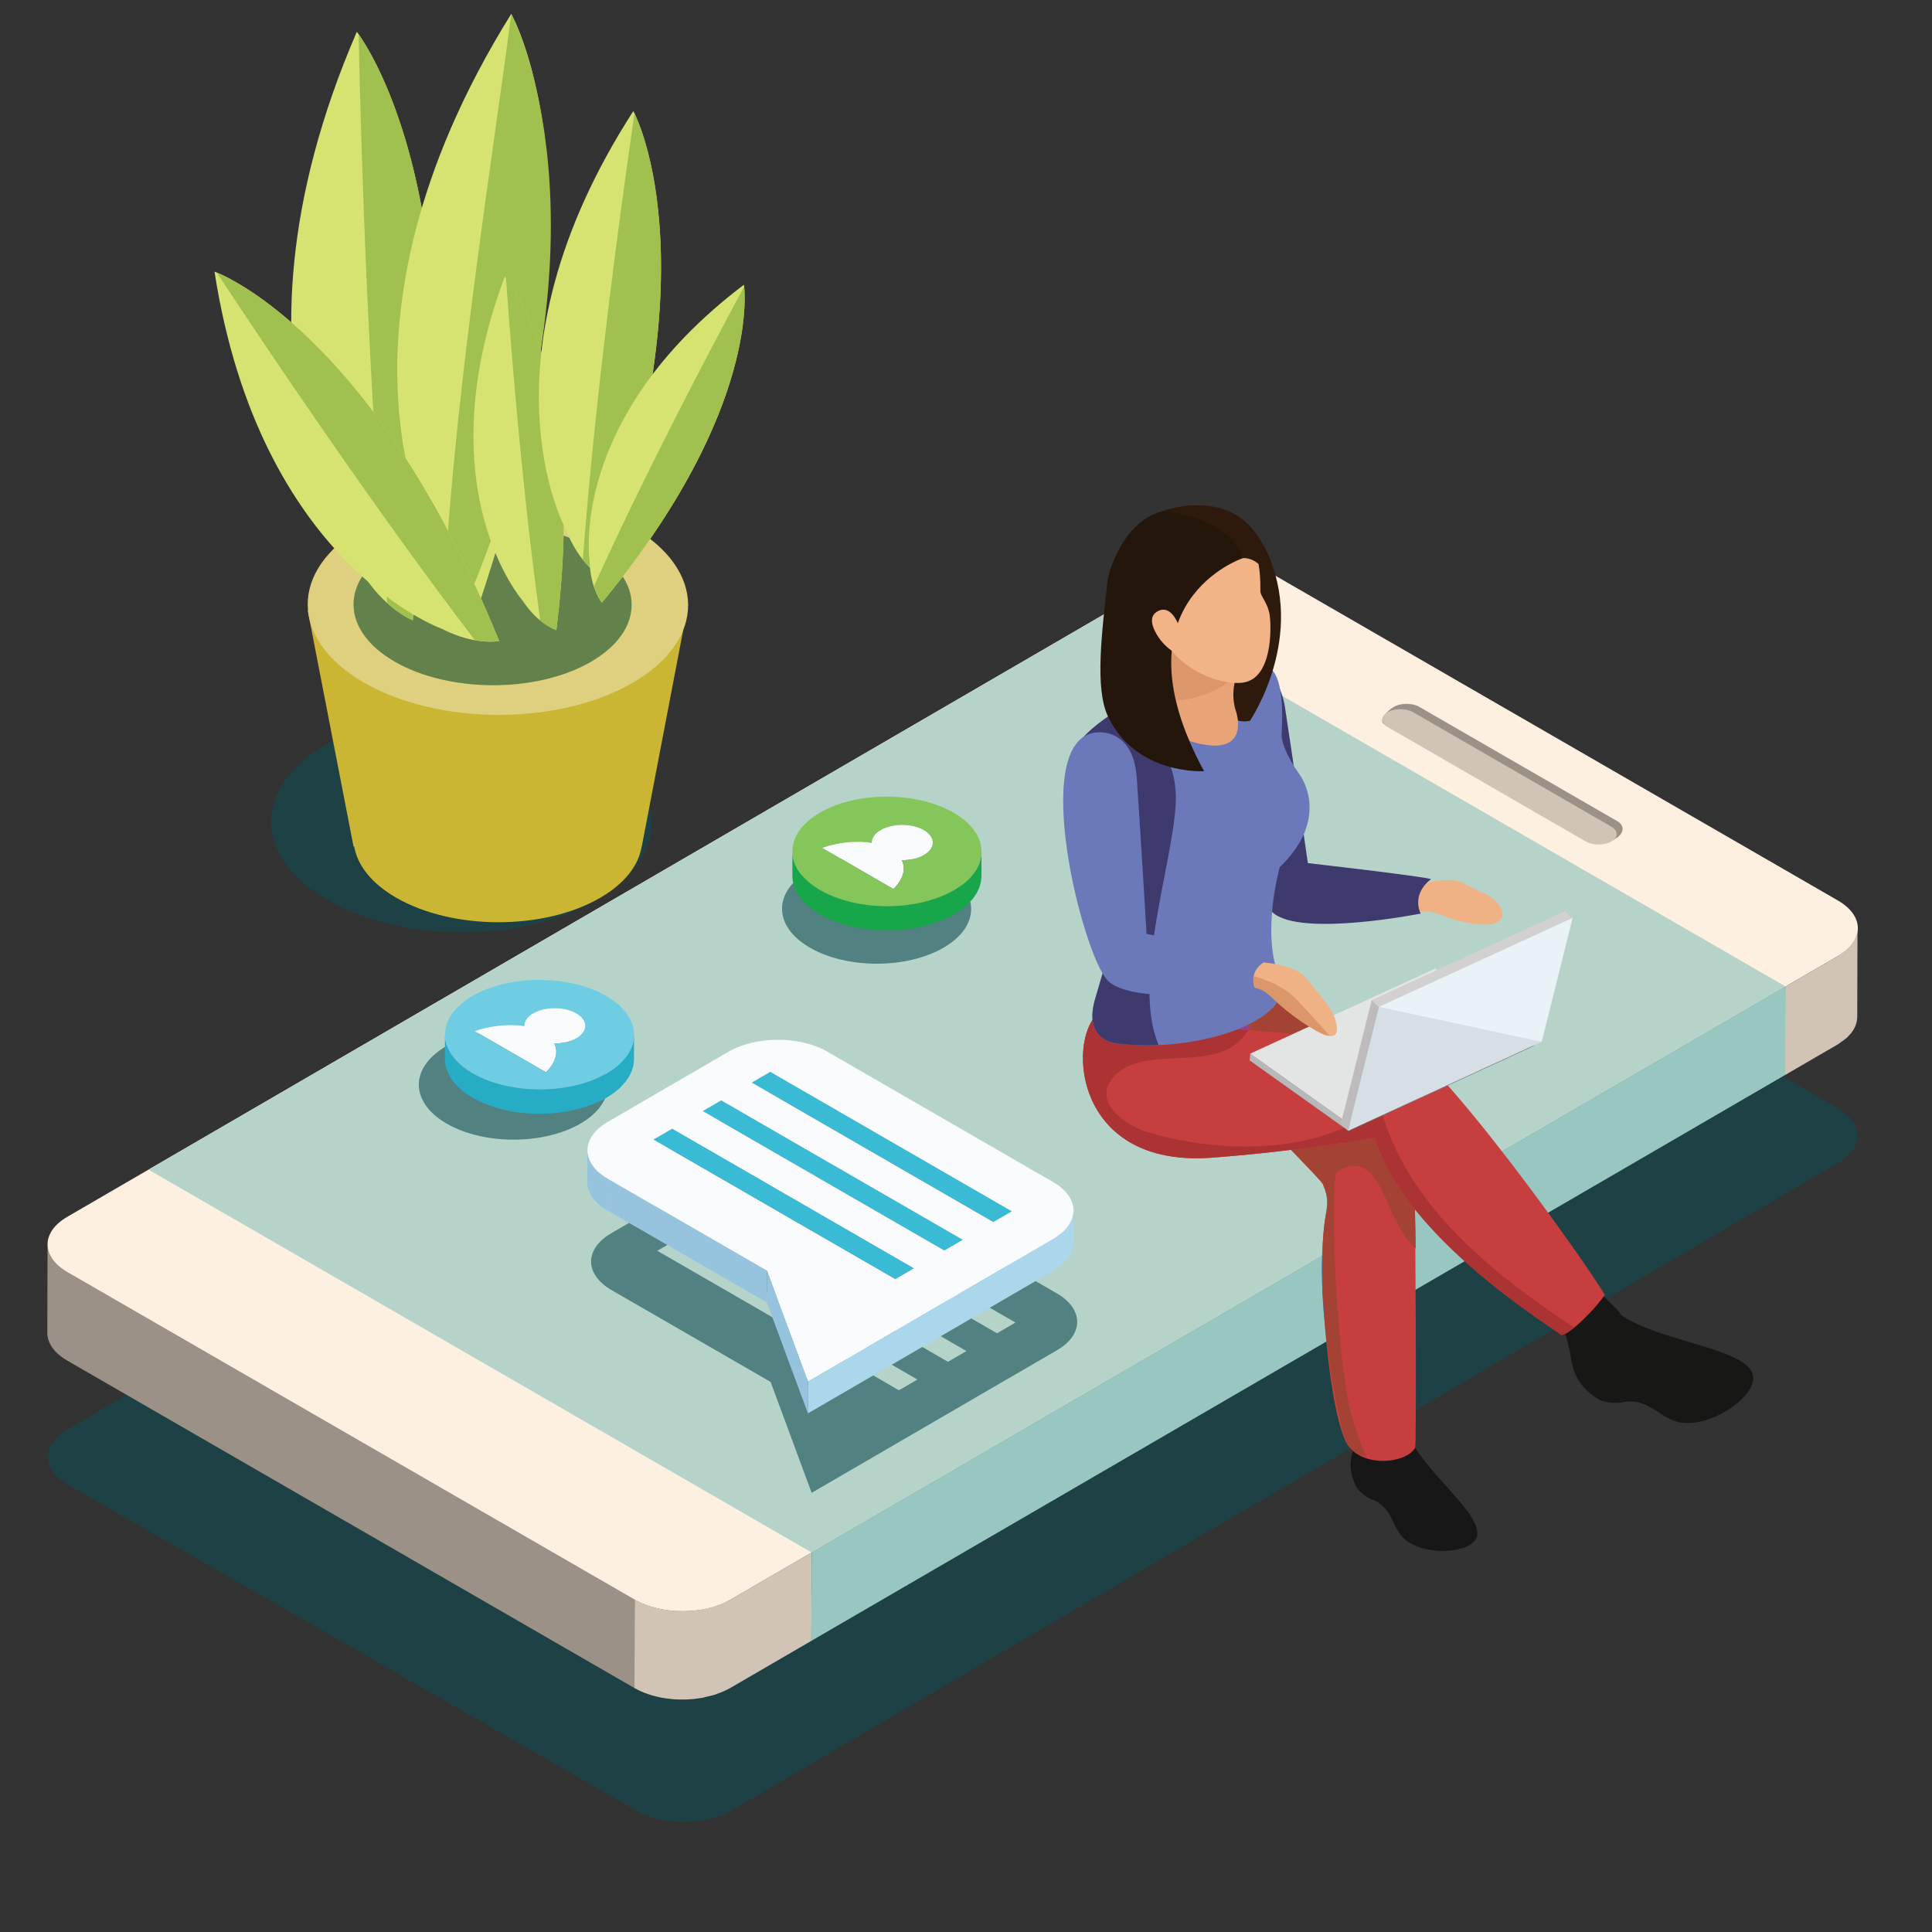 <?xml version="1.0" encoding="UTF-8" standalone="no"?>
<!DOCTYPE svg PUBLIC "-//W3C//DTD SVG 1.1//EN" "http://www.w3.org/Graphics/SVG/1.1/DTD/svg11.dtd">
<svg width="100%" height="100%" viewBox="0 0 630 630" version="1.1" xmlns="http://www.w3.org/2000/svg" xmlns:xlink="http://www.w3.org/1999/xlink" xml:space="preserve" xmlns:serif="http://www.serif.com/" style="fill-rule:evenodd;clip-rule:evenodd;stroke-linejoin:round;stroke-miterlimit:2;">
    <rect x="0" y="0" width="630" height="630" fill="#333333" stroke="none"/>
    <g transform="matrix(1,0,0,1,-945,0)">
        <g id="request-invite-icon" transform="matrix(0.998,0,0,0.998,29.837,5.892)">
            <rect x="917.267" y="-5.902" width="631" height="631" style="fill:none;"/>
            <g id="request-invitate-icon" transform="matrix(1.002,0,0,1.002,309.942,-84.915)">
                <g transform="matrix(3,0,0,3,-472.179,-236.583)">
                    <g transform="matrix(2,0,0,2,319.202,53.251)">
                        <path d="M57.236,124.963C56.301,124.963 55.366,124.757 54.648,124.346L23.771,106.643C22.326,105.814 22.315,104.468 23.746,103.631L31.088,99.335L89.038,63.514L116.956,84.446L117.097,90.831L64.255,121.752L59.848,124.331C59.129,124.752 58.182,124.963 57.236,124.963ZM117.097,90.831L116.956,84.446L119.925,86.148C121.37,86.977 121.377,88.326 119.946,89.164L117.097,90.831Z" style="fill:rgb(15,75,80);fill-opacity:0.6;"/>
                    </g>
                    <g transform="matrix(2,0,0,2,319.202,53.251)">
                        <path d="M23.74,95.093C23.015,94.673 22.652,94.124 22.654,93.575L22.64,98.378C22.638,98.926 23.002,99.475 23.728,99.895L54.55,117.689L54.563,112.887L23.74,95.093Z" style="fill:rgb(155,145,135);fill-rule:nonzero;"/>
                    </g>
                    <g transform="matrix(2,0,0,2,319.202,53.251)">
                        <path d="M59.765,112.887C59.543,113.016 59.296,113.118 59.04,113.206C58.948,113.238 58.855,113.265 58.76,113.291C58.641,113.325 58.52,113.356 58.396,113.382C58.247,113.413 58.097,113.441 57.945,113.46L57.839,113.475C57.633,113.497 57.425,113.508 57.217,113.51L57.127,113.51C56.92,113.509 56.714,113.497 56.51,113.476L56.424,113.466C56.221,113.442 56.023,113.408 55.828,113.364L55.728,113.339C55.55,113.296 55.377,113.243 55.21,113.181L55.126,113.154C54.928,113.076 54.739,112.988 54.563,112.887L54.55,117.689C54.717,117.785 54.895,117.87 55.082,117.944L55.111,117.955L55.198,117.983C55.307,118.023 55.416,118.063 55.53,118.096L55.714,118.141L55.816,118.166L55.913,118.19C56.033,118.214 56.155,118.236 56.278,118.253L56.405,118.267L56.634,118.293C56.754,118.303 56.874,118.31 56.996,118.312L57.108,118.312L57.207,118.311L57.371,118.311C57.507,118.306 57.643,118.296 57.779,118.284L57.826,118.277L57.932,118.262C58.038,118.249 58.144,118.237 58.247,118.218L58.38,118.185C58.506,118.158 58.626,118.127 58.748,118.094L58.944,118.046L59.027,118.008C59.284,117.92 59.53,117.817 59.752,117.689L64.166,115.124L64.179,110.322L59.765,112.887Z" style="fill:rgb(209,195,182);fill-rule:nonzero;"/>
                    </g>
                    <g transform="matrix(2,0,0,2,319.202,53.251)">
                        <path d="M119.955,74.887C121.398,75.719 121.402,77.068 119.968,77.902L117.113,79.561L64.179,110.322L59.765,112.887C58.33,113.72 56.007,113.72 54.563,112.887L23.74,95.093C22.298,94.259 22.29,92.913 23.724,92.08L83.926,57.094C85.36,56.26 87.689,56.259 89.133,57.091L119.955,74.887Z" style="fill:rgb(254,240,224);fill-rule:nonzero;"/>
                    </g>
                    <g transform="matrix(2,0,0,2,319.162,53.276)">
                        <path d="M121.04,76.402C121.04,76.529 121.016,76.656 120.977,76.781L120.965,76.821C120.924,76.938 120.863,77.054 120.789,77.166L120.75,77.223C120.669,77.335 120.571,77.443 120.456,77.547L120.196,77.739L119.968,77.902L117.113,79.561L117.1,84.362L119.954,82.704L119.999,82.677L120.177,82.545C120.27,82.481 120.367,82.418 120.442,82.349L120.466,82.331L120.696,82.085L120.735,82.026L120.775,81.967L120.845,81.864L120.943,81.655L120.952,81.622L120.963,81.585L121.002,81.448L121.026,81.236L121.026,81.208L121.027,81.204C121.031,79.809 121.034,78.412 121.039,77.017L121.04,76.434L121.04,76.402Z" style="fill:rgb(209,195,182);fill-rule:nonzero;"/>
                    </g>
                    <g transform="matrix(2,0,0,2,319.202,53.251)">
                        <path d="M64.179,110.322L28.139,89.515L81.072,58.752L117.113,79.561L112.803,82.065L64.179,110.322ZM70.938,103.152L64.18,107.08L70.938,103.152Z" style="fill:rgb(182,211,202);"/>
                    </g>
                    <g transform="matrix(2,0,0,2,319.202,53.251)">
                        <path d="M107.98,70.584C108.365,70.807 108.375,71.263 107.809,71.557C107.415,71.762 106.919,71.923 106.533,71.7L95.325,65.337C94.939,65.114 95.438,64.588 95.821,64.365C96.199,64.146 96.822,64.143 97.208,64.365L107.98,70.584Z" style="fill:rgb(155,145,135);fill-rule:nonzero;"/>
                    </g>
                    <g transform="matrix(2,0,0,2,319.202,53.251)">
                        <path d="M107.641,70.873C108.026,71.096 108.029,71.459 107.65,71.68C107.267,71.902 106.639,71.902 106.254,71.68L95.483,65.46C95.097,65.238 95.1,64.877 95.483,64.654C95.861,64.435 96.484,64.433 96.87,64.654L107.641,70.873Z" style="fill:rgb(209,195,182);fill-rule:nonzero;"/>
                    </g>
                    <g transform="matrix(2,0,0,2,319.202,53.251)">
                        <path d="M64.166,115.124L64.179,110.322L101.697,88.52L104.206,91.856L64.166,115.124ZM104.206,91.856L101.697,88.52L112.803,82.065L117.113,79.561L117.1,84.362L116.956,84.446L104.206,91.856Z" style="fill:rgb(151,199,192);"/>
                    </g>
                    <g>
                        <g transform="matrix(2,0,0,2,319.202,53.251)">
                            <path d="M64.18,107.08L61.952,101.052L53.312,96.065C51.828,95.209 51.821,93.823 53.295,92.967L55.751,91.54L61.754,95.006L62.317,96.529L56.795,93.342L55.793,93.925L62.863,98.006L63.983,101.033L66.038,99.839L68.924,101.505L69.927,100.922L67.04,99.256L68.702,98.291L71.589,99.958L72.592,99.374L69.705,97.707L70.74,97.106L71.368,96.741L74.255,98.408L75.257,97.825L72.371,96.158L74.544,94.895L74.861,94.711L77.497,96.233C78.981,97.09 78.981,98.478 77.515,99.33L74.741,100.941L70.938,103.152L64.18,107.08ZM68.726,95.458L58.834,89.748L59.838,89.165L61.917,90.365L61.123,90.827L68.935,95.337L68.726,95.458ZM71.391,93.91L62.057,88.522C62.219,88.51 62.382,88.504 62.544,88.504C63.315,88.504 64.088,88.639 64.745,88.911L72.393,93.327L71.391,93.91Z" style="fill:rgb(15,75,80);fill-opacity:0.6;"/>
                        </g>
                        <g transform="matrix(2,0,0,2,319.202,53.251)">
                            <path d="M61.928,84.196L61.925,85.927L60.922,86.51L60.925,84.78L61.928,84.196Z" style="fill:rgb(198,197,197);fill-rule:nonzero;"/>
                        </g>
                        <g transform="matrix(2,0,0,2,319.202,53.251)">
                            <path d="M59.263,85.746L59.26,87.476L58.256,88.059L58.26,86.33L59.263,85.746Z" style="fill:rgb(198,197,197);fill-rule:nonzero;"/>
                        </g>
                        <g transform="matrix(2,0,0,2,319.202,53.251)">
                            <path d="M56.598,87.294L56.593,89.025L55.59,89.608L55.594,87.878L56.598,87.294Z" style="fill:rgb(198,197,197);fill-rule:nonzero;"/>
                        </g>
                        <g transform="matrix(2,0,0,2,319.202,53.251)">
                            <path d="M51.992,90.189L51.997,88.458C51.996,89.021 52.368,89.587 53.115,90.018L53.109,91.747C52.364,91.317 51.991,90.752 51.992,90.189Z" style="fill:rgb(150,196,222);fill-rule:nonzero;"/>
                        </g>
                        <g transform="matrix(2,0,0,2,319.202,53.251)">
                            <clipPath id="_clip1">
                                <path d="M51.992,90.189L51.997,88.458C51.995,89.021 52.368,89.587 53.115,90.018L53.109,91.748C52.364,91.317 51.991,90.752 51.992,90.189Z"/>
                            </clipPath>
                            <g clip-path="url(#_clip1)">
                                <path d="M53.115,90.018L53.109,91.747C52.364,91.317 51.991,90.752 51.992,90.189L51.997,88.458C51.996,89.021 52.368,89.587 53.115,90.018Z" style="fill:rgb(150,196,222);fill-rule:nonzero;"/>
                            </g>
                        </g>
                        <g transform="matrix(2,0,0,2,319.202,53.251)">
                            <path d="M75.06,91.778L75.054,93.508L61.925,85.927L61.928,84.196L75.06,91.778Z" style="fill:rgb(137,138,138);fill-rule:nonzero;"/>
                        </g>
                        <g transform="matrix(2,0,0,2,319.202,53.251)">
                            <path d="M75.06,91.778L74.056,92.361L60.925,84.78L61.928,84.196L75.06,91.778Z" style="fill:rgb(58,187,213);fill-rule:nonzero;"/>
                        </g>
                        <g transform="matrix(2,0,0,2,319.202,53.251)">
                            <path d="M75.06,91.778L75.054,93.508L74.051,94.091L74.056,92.361L75.06,91.778Z" style="fill:rgb(49,167,190);fill-rule:nonzero;"/>
                        </g>
                        <g transform="matrix(2,0,0,2,319.202,53.251)">
                            <path d="M74.056,92.361L74.051,94.091L60.922,86.51L60.925,84.78L74.056,92.361Z" style="fill:rgb(36,116,133);fill-rule:nonzero;"/>
                        </g>
                        <g transform="matrix(2,0,0,2,319.202,53.251)">
                            <path d="M72.393,93.327L72.389,95.057L59.26,87.476L59.263,85.746L72.393,93.327Z" style="fill:rgb(137,138,138);fill-rule:nonzero;"/>
                        </g>
                        <g transform="matrix(2,0,0,2,319.202,53.251)">
                            <path d="M71.391,93.91L71.385,95.64L58.256,88.059L58.26,86.33L71.391,93.91Z" style="fill:rgb(36,116,133);fill-rule:nonzero;"/>
                        </g>
                        <g transform="matrix(2,0,0,2,319.202,53.251)">
                            <path d="M72.393,93.327L72.389,95.057L71.385,95.64L71.391,93.91L72.393,93.327Z" style="fill:rgb(49,167,190);fill-rule:nonzero;"/>
                        </g>
                        <g transform="matrix(2,0,0,2,319.202,53.251)">
                            <path d="M72.393,93.327L71.391,93.91L58.26,86.33L59.263,85.746L72.393,93.327Z" style="fill:rgb(58,187,213);fill-rule:nonzero;"/>
                        </g>
                        <g transform="matrix(2,0,0,2,319.202,53.251)">
                            <path d="M69.729,94.876L69.723,96.606L56.593,89.025L56.598,87.294L69.729,94.876Z" style="fill:rgb(137,138,138);fill-rule:nonzero;"/>
                        </g>
                        <g transform="matrix(2,0,0,2,319.202,53.251)">
                            <path d="M61.754,95.006L61.748,96.736L53.109,91.747L53.115,90.018L61.754,95.006Z" style="fill:rgb(150,196,222);fill-rule:nonzero;"/>
                        </g>
                        <g transform="matrix(2,0,0,2,319.202,53.251)">
                            <path d="M69.729,94.876L69.723,96.606L68.721,97.188L68.726,95.458L69.729,94.876Z" style="fill:rgb(49,167,190);fill-rule:nonzero;"/>
                        </g>
                        <g transform="matrix(2,0,0,2,319.202,53.251)">
                            <path d="M68.726,95.458L68.721,97.188L55.59,89.608L55.594,87.879L68.726,95.458Z" style="fill:rgb(36,116,133);fill-rule:nonzero;"/>
                        </g>
                        <g transform="matrix(2,0,0,2,319.202,53.251)">
                            <path d="M68.726,95.458L69.729,94.876L56.598,87.294L55.594,87.878L68.726,95.458ZM74.056,92.361L75.06,91.778L61.928,84.196L60.925,84.78L74.056,92.361ZM71.391,93.91L72.393,93.327L59.263,85.746L58.26,86.33L71.391,93.91ZM77.3,90.186C78.784,91.042 78.785,92.43 77.317,93.283L74.544,94.895L70.74,97.106L63.983,101.033L61.754,95.006L53.115,90.018C51.631,89.161 51.623,87.776 53.099,86.92L59.675,83.099C61.142,82.245 63.539,82.24 65.024,83.099L77.3,90.186Z" style="fill:rgb(249,251,253);fill-rule:nonzero;"/>
                        </g>
                        <g transform="matrix(2,0,0,2,319.202,53.251)">
                            <path d="M69.729,94.876L68.726,95.458L55.594,87.879L56.598,87.294L69.729,94.876Z" style="fill:rgb(58,187,213);fill-rule:nonzero;"/>
                        </g>
                        <g transform="matrix(2,0,0,2,319.202,53.251)">
                            <path d="M78.415,91.744C78.414,91.875 78.39,92.005 78.35,92.133L78.337,92.175C78.295,92.296 78.234,92.413 78.157,92.529L78.116,92.588C78.033,92.704 77.932,92.816 77.813,92.924L77.564,93.108C77.483,93.166 77.412,93.229 77.317,93.283L74.544,94.895L70.74,97.106L63.983,101.033L63.978,102.762L70.735,98.836L74.539,96.625L77.311,95.014L77.358,94.986L77.568,94.831L77.808,94.654L77.836,94.633L78.07,94.381L78.111,94.32L78.152,94.257L78.222,94.153L78.323,93.938L78.333,93.905L78.345,93.864L78.385,93.725L78.41,93.509L78.411,93.273L78.415,91.744Z" style="fill:rgb(170,215,236);fill-rule:nonzero;"/>
                        </g>
                        <g transform="matrix(2,0,0,2,319.202,53.251)">
                            <path d="M63.983,101.033L63.978,102.762L61.748,96.736L61.754,95.006L63.983,101.033Z" style="fill:rgb(150,196,222);fill-rule:nonzero;"/>
                        </g>
                    </g>
                    <g>
                        <g transform="matrix(2,0,0,2,319.202,53.251)">
                            <path d="M47.982,87.885C46.669,87.885 45.354,87.595 44.348,87.015C42.335,85.852 42.325,83.966 44.324,82.804C45.324,82.222 46.639,81.932 47.954,81.932C49.27,81.932 50.587,82.222 51.594,82.804C53.608,83.966 53.614,85.85 51.615,87.012C50.613,87.594 49.299,87.885 47.982,87.885Z" style="fill:rgb(15,75,80);fill-opacity:0.6;"/>
                        </g>
                        <g transform="matrix(2,0,0,2,319.202,53.251)">
                            <path d="M51.392,81.019C52.042,81.394 52.044,82 51.399,82.374C51.066,82.568 50.634,82.661 50.2,82.656C50.43,83.134 50.275,83.704 49.741,84.222L45.866,81.986C46.76,81.675 47.74,81.581 48.567,81.713C48.558,81.462 48.715,81.21 49.048,81.017C49.693,80.642 50.743,80.644 51.392,81.019Z" style="fill:rgb(249,251,253);fill-rule:nonzero;"/>
                        </g>
                        <g transform="matrix(2,0,0,2,319.202,53.251)">
                            <path d="M54.516,82.354L54.498,82.504L54.464,82.642L54.423,82.789L54.368,82.917L54.293,83.078L54.227,83.186L54.102,83.372L54.022,83.471L53.799,83.711L53.719,83.79L53.554,83.926L53.416,84.035L53.23,84.159L53.035,84.285C52.812,84.415 52.567,84.525 52.316,84.625L52.119,84.701C51.963,84.757 51.801,84.802 51.638,84.847C51.467,84.896 51.295,84.941 51.118,84.976C50.916,85.018 50.712,85.056 50.504,85.082L50.342,85.105C50.058,85.136 49.77,85.152 49.482,85.153L49.343,85.154C49.057,85.152 48.772,85.137 48.49,85.106L48.364,85.093C48.083,85.061 47.807,85.012 47.536,84.952L47.393,84.916C47.149,84.856 46.912,84.784 46.683,84.7L46.55,84.655C46.275,84.549 46.013,84.427 45.769,84.287C44.755,83.702 44.25,82.934 44.252,82.167L44.248,83.489C44.246,84.256 44.752,85.024 45.765,85.61C45.997,85.743 46.245,85.862 46.505,85.965L46.55,85.979L46.666,86.019C46.819,86.074 46.97,86.129 47.129,86.176L47.392,86.24L47.531,86.274L47.664,86.306C47.832,86.341 48.001,86.37 48.173,86.394L48.358,86.416L48.489,86.43L48.672,86.45C48.84,86.465 49.009,86.473 49.178,86.477L49.342,86.477L49.475,86.476L49.704,86.475C49.895,86.469 50.086,86.455 50.275,86.437L50.34,86.428L50.497,86.406C50.642,86.388 50.788,86.371 50.93,86.346L51.116,86.299C51.294,86.263 51.463,86.218 51.635,86.17L51.904,86.104L52.112,86.025L52.317,85.947C52.566,85.847 52.809,85.736 53.031,85.607L53.094,85.571L53.22,85.486L53.412,85.358L53.554,85.247L53.715,85.113L53.745,85.088L53.797,85.032L54.018,84.795L54.064,84.745L54.098,84.694L54.222,84.511L54.271,84.438L54.289,84.399L54.366,84.236L54.408,84.145L54.417,84.113L54.461,83.963L54.492,83.855L54.495,83.825L54.512,83.677L54.526,83.561L54.526,83.516L54.53,82.193L54.516,82.354Z" style="fill:rgb(39,172,198);fill-rule:nonzero;"/>
                        </g>
                        <g transform="matrix(2,0,0,2,319.202,53.251)">
                            <path d="M45.866,81.986L49.741,84.222C50.275,83.704 50.43,83.134 50.2,82.656C50.634,82.661 51.066,82.568 51.399,82.374C52.044,82 52.041,81.394 51.392,81.019C50.743,80.644 49.693,80.642 49.048,81.017C48.715,81.21 48.558,81.462 48.567,81.713C47.74,81.581 46.76,81.675 45.866,81.986ZM53.014,80.076C55.028,81.239 55.035,83.123 53.035,84.285C51.035,85.447 47.783,85.449 45.769,84.287C43.756,83.125 43.745,81.239 45.745,80.076C47.745,78.914 51.002,78.914 53.014,80.076Z" style="fill:rgb(110,205,227);fill-rule:nonzero;"/>
                        </g>
                    </g>
                    <g>
                        <g transform="matrix(2,0,0,2,319.202,53.251)">
                            <path d="M67.722,78.323C66.409,78.323 65.094,78.033 64.088,77.452C62.075,76.29 62.064,74.403 64.065,73.241C65.065,72.66 66.379,72.37 67.695,72.37C69.011,72.37 70.328,72.66 71.334,73.241C73.347,74.403 73.355,76.288 71.354,77.45C70.353,78.032 69.038,78.323 67.722,78.323Z" style="fill:rgb(15,75,80);fill-opacity:0.6;"/>
                        </g>
                        <g transform="matrix(2,0,0,2,319.202,53.251)">
                            <path d="M70.276,71.059C70.925,71.433 70.928,72.039 70.283,72.415C69.95,72.608 69.518,72.7 69.083,72.695C69.314,73.174 69.158,73.744 68.624,74.263L64.75,72.025C65.643,71.715 66.623,71.621 67.45,71.753C67.442,71.501 67.599,71.25 67.932,71.057C68.576,70.682 69.626,70.684 70.276,71.059Z" style="fill:rgb(249,251,253);fill-rule:nonzero;"/>
                        </g>
                        <g transform="matrix(2,0,0,2,319.202,53.251)">
                            <path d="M73.4,72.394L73.382,72.543L73.347,72.682L73.306,72.828L73.252,72.957L73.176,73.117L73.111,73.226L72.985,73.411L72.907,73.511L72.683,73.751L72.602,73.83L72.438,73.966L72.299,74.075L72.114,74.199L71.918,74.324C71.695,74.454 71.451,74.564 71.2,74.666L71.003,74.741C70.847,74.797 70.685,74.841 70.521,74.888C70.351,74.935 70.179,74.98 70.002,75.017C69.8,75.058 69.596,75.096 69.388,75.122L69.225,75.145C68.942,75.176 68.655,75.19 68.366,75.193L68.226,75.194C67.941,75.192 67.655,75.177 67.373,75.146L67.249,75.132C66.967,75.099 66.69,75.052 66.42,74.991L66.276,74.956C66.032,74.895 65.796,74.823 65.567,74.741L65.434,74.695C65.159,74.588 64.896,74.467 64.653,74.327C63.64,73.742 63.134,72.973 63.136,72.206L63.132,73.529C63.129,74.296 63.635,75.064 64.65,75.649C64.881,75.783 65.129,75.901 65.389,76.004L65.434,76.02L65.55,76.058C65.702,76.113 65.854,76.169 66.013,76.215L66.276,76.28L66.415,76.313L66.548,76.346C66.716,76.381 66.886,76.41 67.057,76.435L67.243,76.455L67.372,76.469L67.557,76.49C67.724,76.504 67.894,76.513 68.063,76.517L68.225,76.516L68.36,76.516L68.588,76.515C68.779,76.508 68.969,76.496 69.158,76.476L69.223,76.468L69.381,76.445C69.526,76.427 69.672,76.411 69.814,76.385L69.999,76.339C70.177,76.303 70.347,76.257 70.519,76.209L70.788,76.143L70.996,76.064L71.2,75.987C71.45,75.886 71.693,75.776 71.915,75.647L71.977,75.61L72.102,75.526L72.295,75.398L72.437,75.286L72.598,75.153L72.629,75.128L72.681,75.072L72.902,74.834L72.948,74.784L72.982,74.734L73.106,74.55L73.156,74.477L73.173,74.44L73.25,74.276L73.293,74.185L73.301,74.153L73.344,74.003L73.375,73.895L73.378,73.866L73.396,73.717L73.41,73.601L73.41,73.555L73.413,72.233L73.4,72.394Z" style="fill:rgb(23,167,74);fill-rule:nonzero;"/>
                        </g>
                        <g transform="matrix(2,0,0,2,319.202,53.251)">
                            <path d="M64.75,72.025L68.624,74.263C69.158,73.744 69.314,73.174 69.083,72.695C69.518,72.7 69.95,72.608 70.283,72.415C70.928,72.039 70.924,71.433 70.276,71.059C69.626,70.684 68.576,70.682 67.932,71.057C67.599,71.25 67.442,71.501 67.45,71.753C66.623,71.621 65.643,71.715 64.75,72.025ZM71.898,70.115C73.911,71.278 73.919,73.162 71.918,74.324C69.919,75.487 66.666,75.489 64.653,74.327C62.64,73.165 62.629,71.278 64.629,70.115C66.63,68.953 69.886,68.953 71.898,70.115Z" style="fill:rgb(133,198,90);fill-rule:nonzero;"/>
                        </g>
                    </g>
                </g>
                <g transform="matrix(3.456,0,0,3.456,-867.345,-1195.68)">
                    <g transform="matrix(2,0,0,2,-235.435,253.13)">
                        <path d="M352.658,101.814C350.362,101.814 348.061,101.305 346.296,100.284C342.779,98.257 342.765,94.968 346.254,92.941C348.002,91.925 350.3,91.417 352.599,91.417C354.892,91.417 357.186,91.922 358.939,92.933C362.466,94.968 362.476,98.263 358.986,100.289C357.24,101.306 354.951,101.814 352.658,101.814Z" style="fill:rgb(15,75,80);fill-opacity:0.6;"/>
                    </g>
                    <g transform="matrix(2,0,0,2,-235.435,253.13)">
                        <path d="M363.314,86.355L345.371,86.638L347.53,97.761L347.562,97.761C347.71,98.643 348.369,99.503 349.543,100.18C352.215,101.723 356.522,101.723 359.17,100.183C360.334,99.507 360.986,98.646 361.123,97.761L361.131,97.761L363.314,86.355Z" style="fill:rgb(202,182,51);"/>
                    </g>
                    <g transform="matrix(2,0,0,2,-235.435,253.13)">
                        <path d="M360.662,82.679C364.188,84.714 364.199,88.009 360.709,90.037C357.216,92.064 351.545,92.064 348.019,90.029C344.501,87.998 344.485,84.714 347.976,82.687C351.467,80.658 357.15,80.654 360.662,82.679Z" style="fill:rgb(222,208,126);fill-rule:nonzero;"/>
                    </g>
                    <g transform="matrix(2,0,0,2,-235.435,253.13)">
                        <path d="M358.713,83.67C361.293,85.158 361.293,87.559 358.739,89.047C356.193,90.528 352.044,90.528 349.467,89.041C346.899,87.554 346.883,85.158 349.434,83.67C351.987,82.193 356.144,82.19 358.713,83.67Z" style="fill:rgb(98,129,75);fill-rule:nonzero;"/>
                    </g>
                    <g transform="matrix(2,0,0,2,-235.435,253.13)">
                        <path d="M347.806,84.647C347.806,84.647 340.654,75.6 347.686,59.33C347.686,59.33 353.865,67.123 350.324,87.092C350.324,87.092 348.948,86.577 347.806,84.647Z" style="fill:rgb(214,227,112);fill-rule:nonzero;"/>
                    </g>
                    <g transform="matrix(2,0,0,2,-235.435,253.13)">
                        <path d="M347.771,59.446C347.904,65.71 348.258,76.588 349.121,86.283C349.791,86.89 350.324,87.092 350.324,87.092C353.622,68.469 348.486,60.446 347.771,59.446Z" style="fill:rgb(160,192,79);fill-rule:nonzero;"/>
                    </g>
                    <g transform="matrix(2,0,0,2,-235.435,253.13)">
                        <path d="M351.33,83.541C351.33,83.541 345.595,73.531 354.972,58.485C354.972,58.485 359.928,67.111 353.451,86.335C353.451,86.335 352.168,85.62 351.33,83.541Z" style="fill:rgb(214,227,112);fill-rule:nonzero;"/>
                    </g>
                    <g transform="matrix(2,0,0,2,-235.435,253.13)">
                        <path d="M354.972,58.485C354.176,64.703 352.407,75.497 351.824,85.214C352.402,85.918 352.895,86.197 352.895,86.197C359.929,69.406 355.526,59.579 354.972,58.485Z" style="fill:rgb(160,192,79);fill-rule:nonzero;"/>
                    </g>
                    <g transform="matrix(2,0,0,2,-235.435,253.13)">
                        <path d="M351.692,87.491C351.692,87.491 343.113,84.461 340.972,70.644C340.972,70.644 348.368,73.247 354.402,88.072C354.402,88.072 353.266,88.303 351.692,87.491Z" style="fill:rgb(214,227,112);fill-rule:nonzero;"/>
                    </g>
                    <g transform="matrix(2,0,0,2,-235.435,253.13)">
                        <path d="M341.075,70.684C343.801,74.816 348.597,81.928 353.257,88.035C353.961,88.158 354.402,88.072 354.402,88.072C348.78,74.253 341.976,71.055 341.075,70.684Z" style="fill:rgb(160,192,79);fill-rule:nonzero;"/>
                    </g>
                    <g transform="matrix(2,0,0,2,-235.435,253.13)">
                        <path d="M355.5,86.157C355.5,86.157 350.908,80.91 354.667,70.875C354.667,70.875 358.63,75.392 357.099,87.557C357.099,87.557 356.247,87.291 355.5,86.157Z" style="fill:rgb(214,227,112);fill-rule:nonzero;"/>
                    </g>
                    <g transform="matrix(2,0,0,2,-235.435,253.13)">
                        <path d="M354.722,70.939C354.991,74.722 355.53,81.28 356.34,87.105C356.765,87.451 357.099,87.557 357.099,87.557C358.526,76.219 355.183,71.523 354.722,70.939Z" style="fill:rgb(160,192,79);fill-rule:nonzero;"/>
                    </g>
                    <g transform="matrix(2,0,0,2,-235.435,253.13)">
                        <path d="M357.539,82.79C357.539,82.79 353.149,74.819 360.73,63.072C360.73,63.072 364.527,69.944 359.176,85.016C359.176,85.016 358.176,84.439 357.539,82.79Z" style="fill:rgb(214,227,112);fill-rule:nonzero;"/>
                    </g>
                    <g transform="matrix(2,0,0,2,-235.435,253.13)">
                        <path d="M360.786,63.177C360.074,68.07 358.927,76.578 358.349,84.231C358.792,84.792 359.176,85.016 359.176,85.016C364.163,70.956 361.21,64.051 360.786,63.177Z" style="fill:rgb(160,192,79);fill-rule:nonzero;"/>
                    </g>
                    <g transform="matrix(2,0,0,2,-235.435,253.13)">
                        <path d="M358.668,84.277C358.668,84.277 357.628,77.561 365.947,71.263C365.947,71.263 366.862,77.046 359.246,86.261C359.246,86.261 358.694,85.595 358.668,84.277Z" style="fill:rgb(214,227,112);fill-rule:nonzero;"/>
                    </g>
                    <g transform="matrix(2,0,0,2,-235.435,253.13)">
                        <path d="M365.964,71.344C364.206,74.594 361.236,80.275 358.869,85.496C359.035,86.006 359.246,86.261 359.246,86.261C366.34,77.672 366.033,72.068 365.964,71.344Z" style="fill:rgb(160,192,79);fill-rule:nonzero;"/>
                    </g>
                </g>
                <g transform="matrix(3,0,0,3,-472.179,-236.583)">
                    <g transform="matrix(2,0,0,2,319.202,53.251)">
                        <clipPath id="_clip2">
                            <path d="M93.895,82.873C93.897,82.484 93.9,82.095 93.9,81.705C93.898,82.095 93.897,82.484 93.895,82.873Z"/>
                        </clipPath>
                        <g clip-path="url(#_clip2)">
                            <path d="M94.26,81.546L94.256,82.868C94.127,82.911 94.005,82.964 93.895,83.028L93.871,83.043L93.875,81.719L93.9,81.705C94.008,81.641 94.131,81.588 94.26,81.546Z" style="fill:rgb(186,57,124);fill-rule:nonzero;"/>
                        </g>
                    </g>
                    <g transform="matrix(2,0,0,2,319.202,53.251)">
                        <path d="M96.66,104.053C96.708,102.921 96.814,101.75 96.947,100.563L93.508,100.459C93.715,101.208 93.924,101.948 94.094,102.641C94.217,104.391 92.912,104.868 93.751,106.687C93.903,107.039 94.411,107.349 94.569,107.416C95.33,107.683 95.574,108.2 95.806,108.69C95.96,109.016 96.111,109.327 96.387,109.583C97.401,110.492 99.754,110.408 100.257,109.623C100.983,108.517 97.722,106.195 96.729,104.188L96.66,104.053Z" style="fill:rgb(22,23,22);fill-rule:nonzero;"/>
                    </g>
                    <g transform="matrix(2,0,0,2,319.202,53.251)">
                        <path d="M96.948,90.536C96.946,90.534 97.424,87.365 95.741,84.172C94.412,81.647 88.873,79.35 88.816,79.349C88.758,79.347 84.016,81.497 84.379,82.3C84.581,82.755 91.82,89.962 91.962,90.299C92.212,90.887 92.277,91.226 92.138,91.888C91.611,94.461 92.198,102.003 93.163,104.194C93.872,105.802 96.502,105.508 96.98,104.628C97.06,104.477 97.004,92.276 96.948,90.536C96.948,90.535 96.954,90.728 96.96,90.922C96.973,91.309 96.986,91.695 96.948,90.536Z" style="fill:rgb(198,63,62);fill-rule:nonzero;"/>
                    </g>
                    <g transform="matrix(2,0,0,2,319.202,53.251)">
                        <path d="M91.923,94.199C91.936,93.764 91.962,93.335 92.002,92.919C91.971,93.302 91.952,93.728 91.944,94.187L91.923,94.199Z" style="fill:url(#_Linear3);"/>
                    </g>
                    <g transform="matrix(2,0,0,2,319.202,53.251)">
                        <path d="M92.081,98.057C91.955,96.79 91.885,95.465 91.923,94.199L91.944,94.187C91.924,95.346 91.974,96.705 92.081,98.057ZM97.013,93.79C97.006,93.784 96.998,93.778 96.991,93.771C96.985,93.057 96.979,92.412 96.972,91.877C96.996,92.534 97.002,93.227 97.013,93.79Z" style="fill:url(#_Linear4);"/>
                    </g>
                    <g transform="matrix(2,0,0,2,319.202,53.251)">
                        <path d="M92.138,91.888C92.252,91.224 92.212,90.887 91.962,90.299C91.918,90.195 91.206,89.444 90.234,88.44C91.206,89.444 91.918,90.195 91.962,90.299C92.212,90.887 92.277,91.226 92.138,91.888ZM84.841,81.557C84.808,81.555 84.776,81.552 84.744,81.55C85.72,80.548 88.201,79.17 88.251,79.17C88.259,79.17 88.443,79.242 88.75,79.374C88.319,79.555 85.889,80.685 84.841,81.557Z" style="fill:url(#_Linear5);"/>
                    </g>
                    <g transform="matrix(2,0,0,2,319.202,53.251)">
                        <path d="M94.349,105.098C93.951,105.06 93.561,104.929 93.163,104.194C92.868,103.156 92.347,100.738 92.081,98.057C91.974,96.705 91.924,95.346 91.944,94.187C91.952,93.728 91.971,93.302 92.002,92.919C92.037,92.566 92.082,92.221 92.138,91.888C92.277,91.226 92.212,90.887 91.962,90.299C91.918,90.195 91.206,89.444 90.234,88.44C92.875,88.12 94.748,87.792 94.796,87.784C95.2,89.137 95.991,90.449 96.964,91.666C96.967,91.736 96.97,91.806 96.972,91.877C96.979,92.412 96.985,93.057 96.991,93.771C95.525,92.578 95.268,89.315 93.694,89.315C93.425,89.315 93.117,89.41 92.758,89.627C92.313,89.763 92.633,98.883 93.413,102.431C93.564,103.125 94.012,104.495 94.349,105.098ZM94.292,82.544C92.463,82.305 90.009,82.115 87.904,81.934C87.953,81.858 87.998,81.782 88.039,81.705C86.79,81.662 85.66,81.619 84.841,81.557C85.889,80.685 88.319,79.555 88.75,79.374C89.849,79.847 92.518,81.087 94.292,82.544Z" style="fill:rgb(164,67,52);fill-rule:nonzero;"/>
                    </g>
                    <g transform="matrix(1,0,0,1,232.482,-96.921)">
                        <path d="M299.331,343.666C299.842,343.363 299.856,342.826 300.596,342.199C301.091,343.15 302.585,344.115 303.084,345.029C303.204,345.105 303.315,345.182 303.404,345.223C307.948,348.082 317.526,348.74 317.427,351.908C317.378,354.152 312.67,357.264 309.462,356.678C308.583,356.508 307.875,356.059 307.156,355.584C306.068,354.875 304.923,354.121 303.034,354.523C302.62,354.59 301.195,354.594 300.438,354.064C296.527,351.443 298.43,348.887 296.211,345.568C297.295,344.918 298.34,344.24 299.331,343.666Z" style="fill:rgb(23,23,22);fill-rule:nonzero;"/>
                    </g>
                    <g transform="matrix(2,0,0,2,319.202,53.251)">
                        <path d="M85.907,88.867C90.634,88.517 94.797,87.784 94.797,87.784C96.386,93.119 104.013,97.814 104.929,98.502C105.473,98.431 106.862,96.969 107.29,96.315C105.834,93.934 99.072,84.603 96.873,83.125C95.495,82.202 83.515,81.883 83.513,81.294C83.512,81.057 80.65,80.736 80.445,80.733C79.296,80.727 78.581,82.771 79.094,84.815C79.642,86.998 81.59,89.181 85.907,88.867Z" style="fill:rgb(198,63,62);fill-rule:nonzero;"/>
                    </g>
                    <g transform="matrix(2,0,0,2,319.202,53.251)">
                        <path d="M99.67,94.492C98.725,93.641 97.784,92.691 96.97,91.673L96.97,91.672C97.784,92.691 98.725,93.641 99.67,94.492Z" style="fill:url(#_Linear6);"/>
                    </g>
                    <g transform="matrix(2,0,0,2,319.202,53.251)">
                        <path d="M96.964,91.666C95.991,90.449 95.2,89.137 94.796,87.784L94.797,87.784C95.2,89.137 95.992,90.449 96.964,91.665L96.964,91.666Z" style="fill:rgb(151,64,145);fill-rule:nonzero;"/>
                    </g>
                    <g transform="matrix(2,0,0,2,319.202,53.251)">
                        <path d="M85.095,88.897C81.342,88.897 79.606,86.856 79.094,84.815C79.024,84.536 78.977,84.257 78.95,83.983C78.977,84.257 79.024,84.536 79.094,84.815C79.606,86.856 81.343,88.897 85.095,88.897ZM85.822,88.873C85.85,88.871 85.879,88.869 85.907,88.867C85.944,88.864 85.981,88.861 86.018,88.859C85.981,88.861 85.944,88.864 85.907,88.867C85.879,88.869 85.85,88.871 85.822,88.873ZM84.687,81.61C83.997,81.516 83.562,81.418 83.517,81.312C83.563,81.417 84.021,81.492 84.744,81.55C84.724,81.57 84.705,81.59 84.687,81.61Z" style="fill:url(#_Linear7);"/>
                    </g>
                    <g transform="matrix(2,0,0,2,319.202,53.251)">
                        <path d="M84.766,81.621C84.739,81.618 84.713,81.614 84.687,81.61C84.705,81.59 84.724,81.57 84.744,81.55C84.776,81.552 84.808,81.555 84.841,81.557C84.815,81.579 84.79,81.6 84.766,81.621Z" style="fill:url(#_Linear8);"/>
                    </g>
                    <g transform="matrix(2,0,0,2,319.202,53.251)">
                        <path d="M87.904,81.934C86.673,81.829 85.563,81.727 84.766,81.621C84.79,81.6 84.815,81.579 84.841,81.557C85.66,81.619 86.79,81.662 88.039,81.705C87.998,81.782 87.953,81.858 87.904,81.934Z" style="fill:rgb(151,64,145);fill-rule:nonzero;"/>
                    </g>
                    <g transform="matrix(2,0,0,2,319.202,53.251)">
                        <path d="M104.929,98.502C104.842,98.437 104.696,98.336 104.5,98.202C103.591,97.581 101.622,96.25 99.67,94.492C98.725,93.641 97.784,92.691 96.97,91.672C96.968,91.67 96.965,91.667 96.964,91.665C95.992,90.449 95.2,89.137 94.797,87.784L94.796,87.784C94.796,87.784 90.699,88.506 86.018,88.859C85.981,88.861 85.944,88.864 85.907,88.867C85.879,88.869 85.85,88.871 85.822,88.873C85.572,88.889 85.329,88.897 85.095,88.897C81.343,88.897 79.606,86.856 79.094,84.815C79.024,84.536 78.977,84.257 78.95,83.983C78.784,82.254 79.45,80.733 80.44,80.733L80.445,80.733C80.65,80.736 83.512,81.057 83.513,81.294C83.513,81.3 83.514,81.306 83.517,81.312C83.562,81.418 83.997,81.516 84.687,81.61C84.713,81.614 84.739,81.618 84.766,81.621C85.563,81.727 86.673,81.829 87.904,81.934C87.799,82.099 87.674,82.262 87.529,82.421C85.86,84.281 81.842,82.602 80.443,84.667C79.542,85.997 81.367,87.09 82.241,87.411C83.919,87.943 85.852,88.259 87.765,88.259C90.504,88.259 93.204,87.612 95.067,86.022C96.446,91.379 101.075,95.099 105.626,98.099C105.45,98.241 105.286,98.356 105.146,98.427C105.072,98.464 105.005,98.489 104.947,98.499C104.946,98.499 104.945,98.5 104.944,98.5C104.939,98.501 104.934,98.501 104.929,98.502Z" style="fill:rgb(171,51,52);fill-rule:nonzero;"/>
                    </g>
                    <g transform="matrix(2,0,0,2,319.202,53.251)">
                        <path d="M88.019,83.209L87.987,83.579L93.373,87.418L93.404,87.046L88.019,83.209Z" style="fill:rgb(181,185,188);fill-rule:nonzero;"/>
                    </g>
                    <g transform="matrix(2,0,0,2,319.202,53.251)">
                        <path d="M93.404,87.046L93.373,87.418L103.429,82.796L103.463,82.425L93.404,87.046Z" style="fill:rgb(125,129,131);fill-rule:nonzero;"/>
                    </g>
                    <g transform="matrix(2,0,0,2,319.202,53.251)">
                        <path d="M88.019,83.209L93.404,87.046L103.463,82.425L98.078,78.586L88.019,83.209Z" style="fill:rgb(227,229,229);fill-rule:nonzero;"/>
                    </g>
                    <g transform="matrix(2,0,0,2,319.202,53.251)">
                        <path d="M95.02,80.669L94.62,80.297L92.942,87.026L93.341,87.397L95.02,80.669Z" style="fill:rgb(189,187,187);fill-rule:nonzero;"/>
                    </g>
                    <g transform="matrix(2,0,0,2,319.202,53.251)">
                        <path d="M105.533,75.839L105.133,75.467L94.62,80.297L95.02,80.669L105.533,75.839Z" style="fill:rgb(211,209,208);fill-rule:nonzero;"/>
                    </g>
                    <g transform="matrix(2,0,0,2,319.202,53.251)">
                        <path d="M95.02,80.669L93.341,87.397L103.855,82.565L105.533,75.839L95.02,80.669Z" style="fill:rgb(214,223,230);fill-rule:nonzero;"/>
                    </g>
                    <g transform="matrix(2,0,0,2,319.202,53.251)">
                        <path d="M95.02,80.669L103.855,82.565L105.533,75.839L95.02,80.669Z" style="fill:rgb(233,242,246);fill-rule:nonzero;"/>
                    </g>
                    <g transform="matrix(2,0,0,2,319.202,53.251)">
                        <path d="M97.133,74.07C97.133,74.07 98.789,73.482 99.634,73.964C100.48,74.444 101.093,74.541 101.525,75.122C101.962,75.701 101.639,76.105 101.069,76.177C100.496,76.247 99.51,76.108 98.554,75.731C97.601,75.354 97.49,75.504 97.198,75.506C96.908,75.501 96.409,74.746 97.133,74.07Z" style="fill:rgb(240,177,132);fill-rule:nonzero;"/>
                    </g>
                    <g transform="matrix(2,0,0,2,319.202,53.251)">
                        <path d="M87.336,62.218C88.148,61.974 89.567,62.208 89.912,64.426C90.255,66.643 91.149,72.856 91.149,72.856C91.149,72.856 97.165,73.54 97.848,73.725C97.848,73.725 96.77,74.449 97.279,75.599C97.279,75.599 90.695,76.905 89.225,75.528C87.754,74.159 84.007,63.207 87.336,62.218Z" style="fill:rgb(63,58,109);fill-rule:nonzero;"/>
                    </g>
                    <g transform="matrix(2,0,0,2,319.202,53.251)">
                        <path d="M78.535,66.514C78.535,66.514 80.648,63.094 88.669,62.187C88.669,62.187 89.961,61.692 89.722,65.822C89.686,66.419 90.274,67.46 90.678,68.008C91.079,68.562 92.131,70.663 89.625,73.07C89.625,73.07 88.576,76.728 89.631,79.143C90.573,81.302 85.254,83.226 80.797,82.661C80.245,82.593 79.036,82.195 79.573,80.292C80.107,78.385 81.348,75.059 80.552,71.497C79.754,67.932 77.883,68.294 78.535,66.514Z" style="fill:rgb(107,121,186);fill-rule:nonzero;"/>
                    </g>
                    <g transform="matrix(2,0,0,2,319.202,53.251)">
                        <path d="M78.535,66.514C77.883,68.294 79.754,67.932 80.552,71.497C81.348,75.059 80.107,78.385 79.573,80.292C79.036,82.195 80.245,82.593 80.797,82.661C81.534,82.756 82.293,82.778 83.04,82.746C81.575,79.268 83.765,73.091 83.967,69.657C84.176,66.015 80.917,64.494 80.917,64.494C79.136,65.539 78.535,66.514 78.535,66.514Z" style="fill:rgb(63,58,109);fill-rule:nonzero;"/>
                    </g>
                    <g transform="matrix(2,0,0,2,319.202,53.251)">
                        <path d="M87.427,55.73C87.427,55.73 86.786,59.849 86.422,63.778C86.369,64.343 86.947,65.361 88.004,65.118C88.004,65.118 91.127,60.537 88.873,55.833C88.157,54.343 85.487,52.198 82.307,54.27L87.427,55.73Z" style="fill:rgb(46,26,13);fill-rule:nonzero;"/>
                    </g>
                    <g transform="matrix(2,0,0,2,319.202,53.251)">
                        <path d="M88.117,61.172C88.117,61.172 86.641,62.798 87.246,64.619C87.41,65.118 87.797,67.16 84.754,66.23C84.754,66.23 81.611,64.511 82.603,63.576C83.259,62.955 83.91,62.046 83.081,58.717L88.117,61.172Z" style="fill:rgb(232,164,118);fill-rule:nonzero;"/>
                    </g>
                    <g transform="matrix(2,0,0,2,319.202,53.251)">
                        <path d="M82.603,63.576C82.497,63.678 82.442,63.782 82.431,63.893C85.347,64.575 87.431,62.576 87.431,62.576L83.732,59.081C83.732,59.081 83.537,59.202 83.239,59.413C83.811,62.178 83.212,63.001 82.603,63.576Z" style="fill:rgb(219,150,105);fill-rule:nonzero;"/>
                    </g>
                    <g transform="matrix(2,0,0,2,319.202,53.251)">
                        <path d="M87.798,55.301C87.798,55.301 88.617,55.615 88.567,58.067C88.559,58.337 88.98,58.711 89.076,59.387C89.166,60.074 89.229,62.805 87.635,63.043C86.486,63.214 83.676,62.401 82.817,59.621C81.959,56.84 84.419,53.371 87.798,55.301Z" style="fill:rgb(242,179,135);fill-rule:nonzero;"/>
                    </g>
                    <g transform="matrix(2,0,0,2,319.202,53.251)">
                        <path d="M87.614,56.283C87.614,56.283 80.504,58.641 85.506,67.857C85.506,67.857 81.828,68.101 80.29,64.893C79.554,63.353 79.956,60.299 80.278,57.386C80.278,57.386 81.228,52.917 84.97,53.705C84.97,53.705 87.429,54.732 87.614,56.283Z" style="fill:rgb(36,22,11);fill-rule:nonzero;"/>
                    </g>
                    <g transform="matrix(2,0,0,2,319.202,53.251)">
                        <path d="M87.614,56.283C87.614,56.283 88.849,56.088 89.38,58.369C89.38,58.369 89.378,51.97 83.264,53.719C83.264,53.719 86.864,54.005 87.614,56.283Z" style="fill:rgb(46,26,13);fill-rule:nonzero;"/>
                    </g>
                    <g transform="matrix(2,0,0,2,319.202,53.251)">
                        <path d="M84.201,60.133C84.201,60.133 83.812,58.762 83.017,59.151C82.769,59.275 82.49,59.55 82.842,60.257C83.195,60.969 83.948,61.629 84.564,61.57L84.201,60.133Z" style="fill:rgb(242,179,135);fill-rule:nonzero;"/>
                    </g>
                    <g transform="matrix(2,0,0,2,319.202,53.251)">
                        <path d="M88.732,78.256C88.732,78.256 90.489,78.365 91.079,79.135C91.671,79.906 92.482,80.712 92.661,81.417C92.83,82.117 92.686,82.363 92.133,82.207C91.58,82.051 90.13,81.061 89.399,80.341C88.664,79.622 88.504,79.716 88.234,79.601C87.971,79.49 87.802,78.596 88.732,78.256Z" style="fill:rgb(240,177,132);fill-rule:nonzero;"/>
                    </g>
                    <g transform="matrix(2,0,0,2,319.202,53.251)">
                        <path d="M88.234,79.601C88.504,79.716 88.664,79.622 89.399,80.341C90.13,81.061 91.58,82.051 92.133,82.207L92.345,82.248C91.92,81.774 91.194,80.965 90.547,80.278C89.74,79.413 88.458,79.06 88.049,78.962C87.984,79.263 88.092,79.543 88.234,79.601Z" style="fill:rgb(219,150,105);fill-rule:nonzero;"/>
                    </g>
                    <g transform="matrix(2,0,0,2,319.202,53.251)">
                        <path d="M79.464,65.782C80.292,65.612 81.69,65.96 81.849,68.2C82.007,70.439 82.383,76.702 82.383,76.702C82.383,76.702 88.323,77.88 88.985,78.122C88.985,78.122 87.858,78.537 88.27,79.722C88.27,79.722 81.598,80.701 80.244,79.208C78.892,77.718 76.06,66.497 79.464,65.782Z" style="fill:rgb(107,121,186);fill-rule:nonzero;"/>
                    </g>
                </g>
            </g>
        </g>
    </g>
    <defs>
        <linearGradient id="_Linear3" x1="0" y1="0" x2="1" y2="0" gradientUnits="userSpaceOnUse" gradientTransform="matrix(-76.212,43.26,-43.26,-76.212,111.201,62.64)"><stop offset="0" style="stop-color:rgb(16,84,145);stop-opacity:1"/><stop offset="1" style="stop-color:rgb(31,60,116);stop-opacity:1"/></linearGradient>
        <linearGradient id="_Linear4" x1="0" y1="0" x2="1" y2="0" gradientUnits="userSpaceOnUse" gradientTransform="matrix(52.947,0,0,52.947,64.167,97.342)"><stop offset="0" style="stop-color:rgb(31,60,116);stop-opacity:1"/><stop offset="1" style="stop-color:rgb(22,73,143);stop-opacity:1"/></linearGradient>
        <linearGradient id="_Linear5" x1="0" y1="0" x2="1" y2="0" gradientUnits="userSpaceOnUse" gradientTransform="matrix(-76.212,43.26,-43.26,-76.212,111.201,62.64)"><stop offset="0" style="stop-color:rgb(16,84,145);stop-opacity:1"/><stop offset="1" style="stop-color:rgb(31,60,116);stop-opacity:1"/></linearGradient>
        <linearGradient id="_Linear6" x1="0" y1="0" x2="1" y2="0" gradientUnits="userSpaceOnUse" gradientTransform="matrix(52.947,0,0,52.947,64.167,97.342)"><stop offset="0" style="stop-color:rgb(31,65,128);stop-opacity:1"/><stop offset="1" style="stop-color:rgb(21,80,157);stop-opacity:1"/></linearGradient>
        <linearGradient id="_Linear7" x1="0" y1="0" x2="1" y2="0" gradientUnits="userSpaceOnUse" gradientTransform="matrix(-76.212,43.26,-43.26,-76.212,111.201,62.64)"><stop offset="0" style="stop-color:rgb(21,93,158);stop-opacity:1"/><stop offset="1" style="stop-color:rgb(31,65,128);stop-opacity:1"/></linearGradient>
        <linearGradient id="_Linear8" x1="0" y1="0" x2="1" y2="0" gradientUnits="userSpaceOnUse" gradientTransform="matrix(-76.212,43.26,-43.26,-76.212,111.201,62.64)"><stop offset="0" style="stop-color:rgb(17,72,127);stop-opacity:1"/><stop offset="1" style="stop-color:rgb(31,52,103);stop-opacity:1"/></linearGradient>
    </defs>
</svg>

